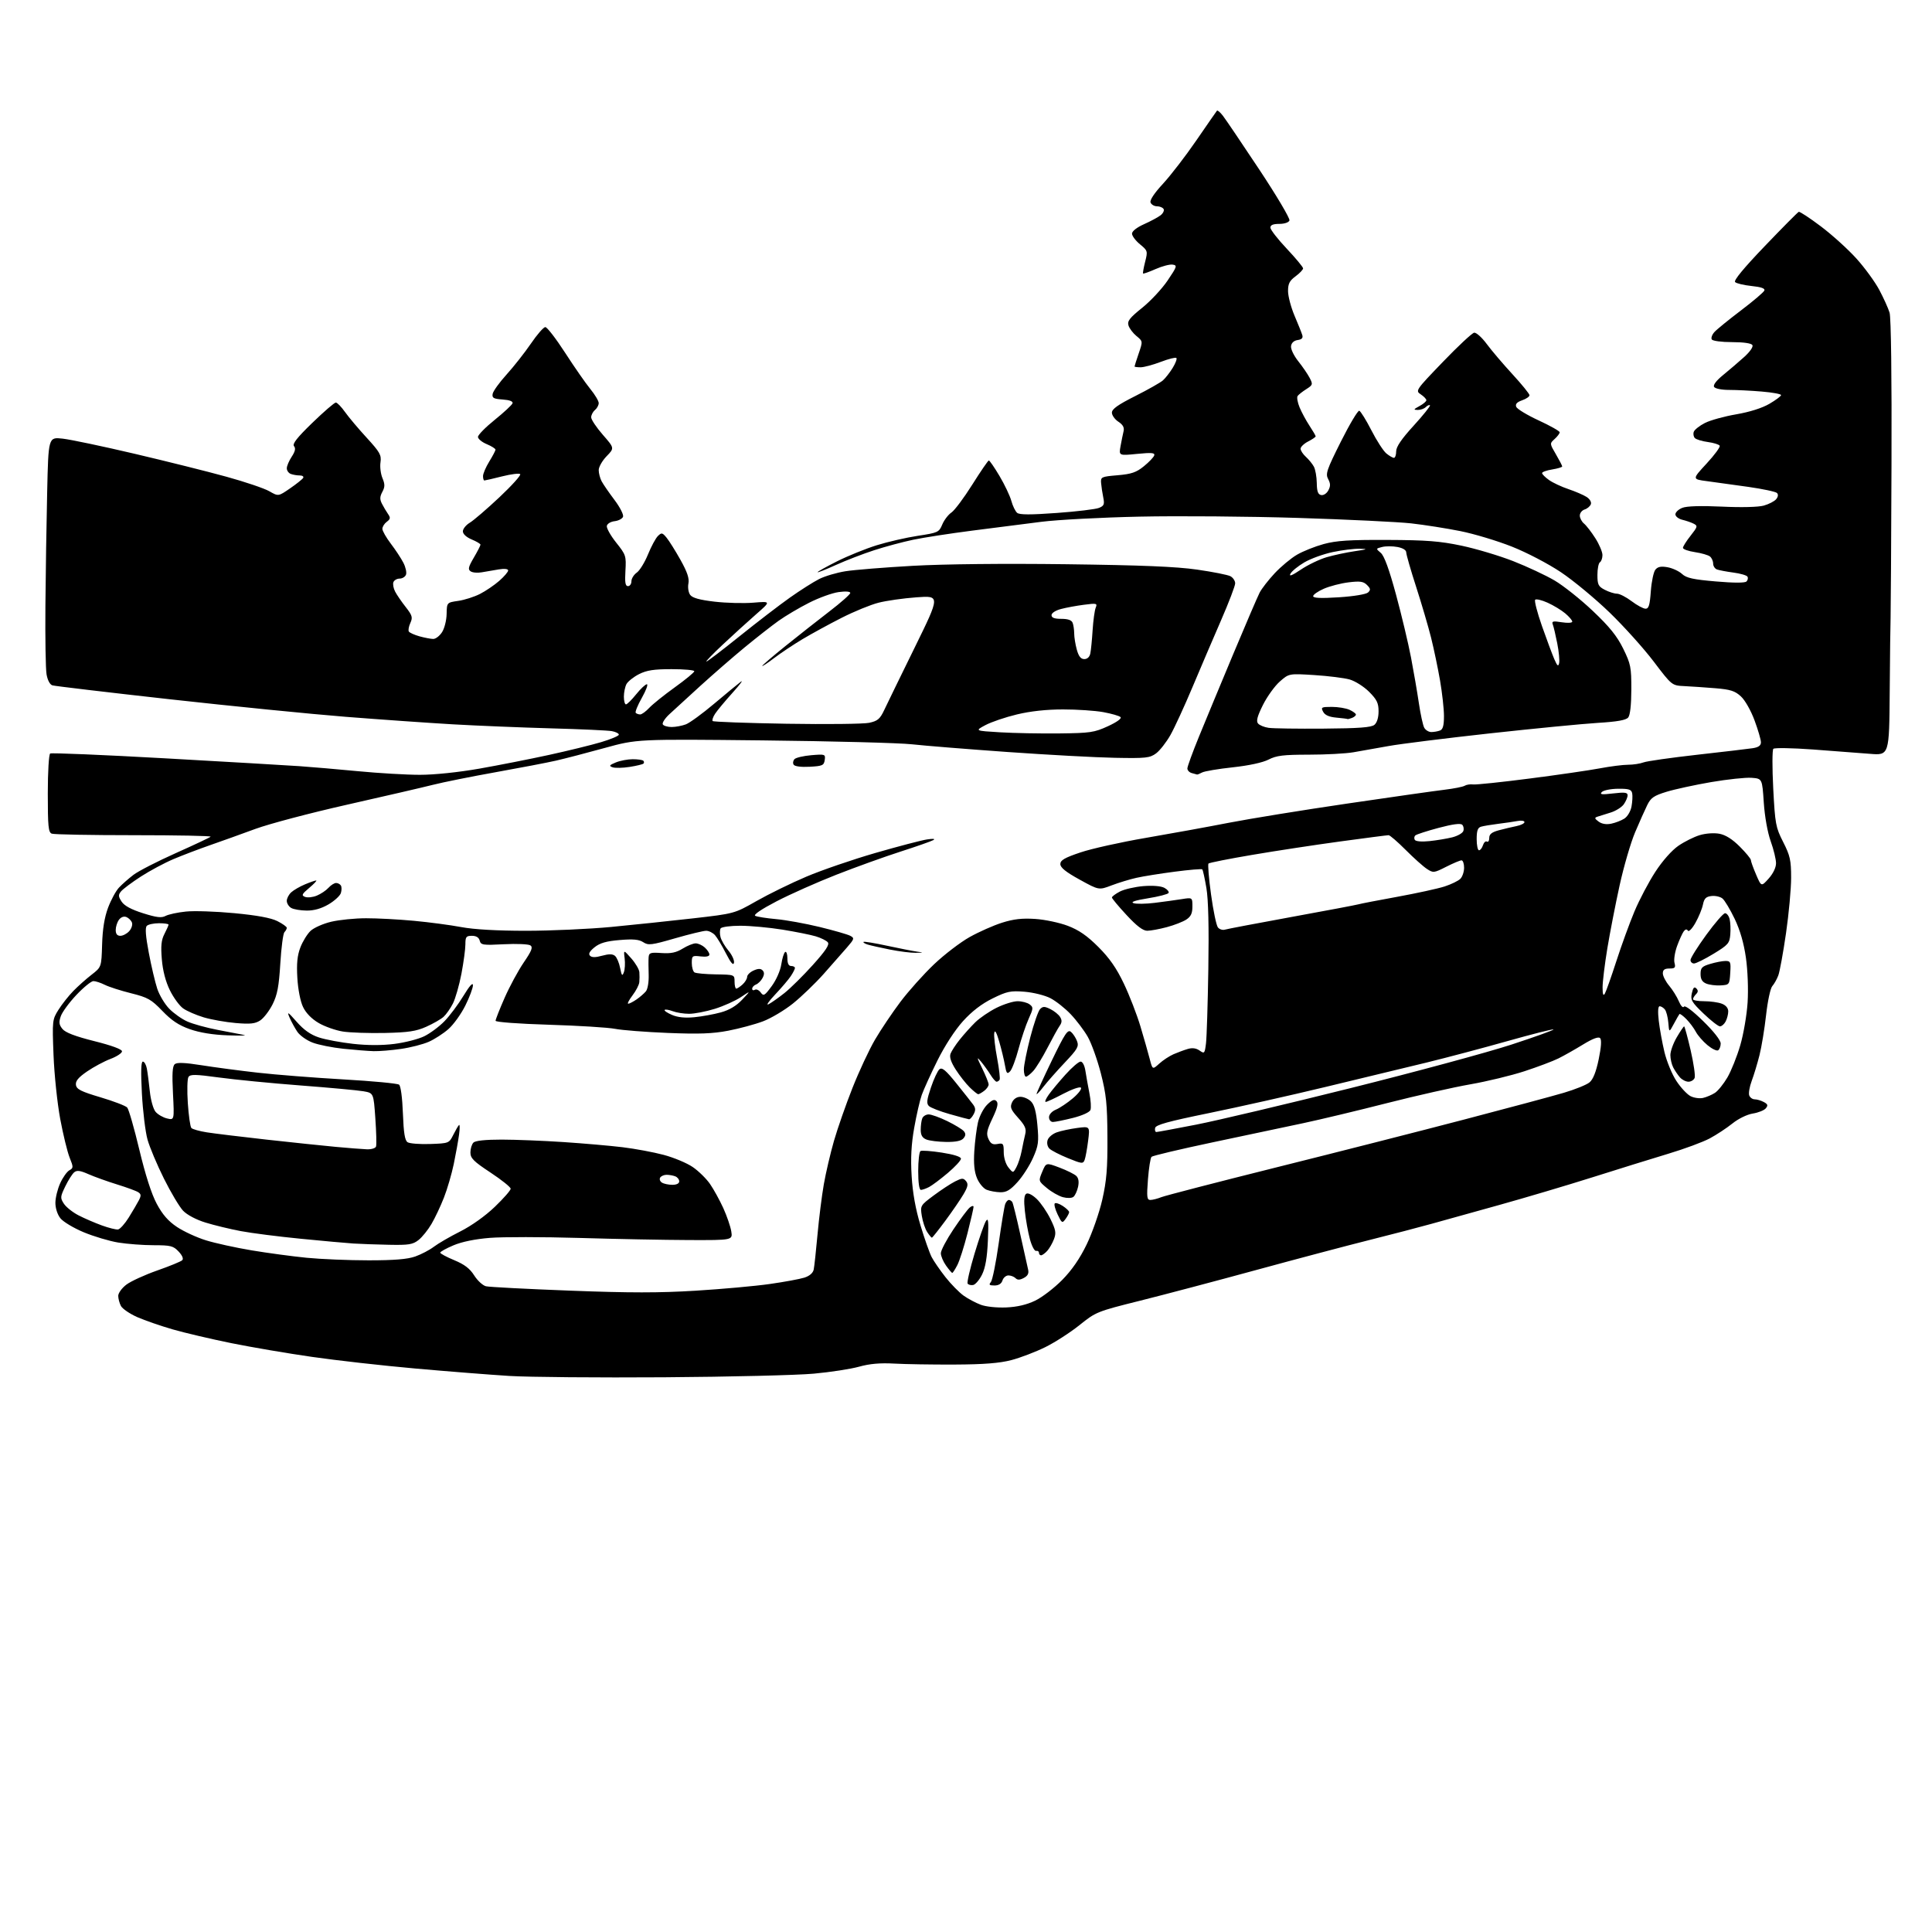 <?xml version="1.0" encoding="UTF-8" standalone="no"?>
<svg 
  version="1.1" 
  xmlns="http://www.w3.org/2000/svg" 
  xmlns:xlink="http://www.w3.org/1999/xlink" 
  xmlns:svg="http://www.w3.org/2000/svg"
  xmlns:rdf="http://www.w3.org/1999/02/22-rdf-syntax-ns#"
  xmlns:cc="http://creativecommons.org/ns#"
  xmlns:dc="http://purl.org/dc/elements/1.1/"
  viewBox="0 0 768 768"
  width="768"
  height="768"
>
<style>svg {background-color: white; }</style>"
<path stroke="none" fill="black" fill-rule="evenodd" d="M264.00,547.49C237.88,547.67 210.20,547.43 202.50,546.96C194.80,546.48 177.93,545.15 165.00,544.00C152.07,542.85 133.62,540.77 124.00,539.38C114.38,538.00 99.97,535.54 92.00,533.93C84.03,532.31 73.55,529.86 68.72,528.47C63.89,527.08 57.51,524.87 54.55,523.57C51.59,522.26 48.68,520.27 48.08,519.16C47.49,518.04 47.00,516.22 47.00,515.12C47.00,514.01 48.46,512.00 50.25,510.65C52.04,509.30 57.55,506.78 62.50,505.04C67.45,503.31 71.92,501.47 72.44,500.96C73.02,500.38 72.48,499.07 71.01,497.51C68.90,495.26 67.87,495.00 61.08,494.99C56.91,494.99 50.60,494.51 47.05,493.94C43.50,493.36 37.32,491.52 33.30,489.85C29.28,488.18 25.10,485.67 24.00,484.27C22.82,482.78 22.01,480.24 22.02,478.12C22.03,476.13 22.89,472.63 23.93,470.35C24.96,468.07 26.60,465.76 27.56,465.22C29.21,464.30 29.22,464.00 27.67,460.14C26.77,457.88 25.09,450.97 23.93,444.77C22.78,438.57 21.58,427.17 21.28,419.44C20.75,405.66 20.79,405.30 23.27,401.36C24.66,399.16 27.31,395.81 29.15,393.93C30.99,392.04 34.26,389.13 36.41,387.46C40.32,384.43 40.32,384.43 40.59,375.45C40.77,369.32 41.52,364.69 42.95,360.85C44.11,357.76 46.06,354.16 47.28,352.85C48.50,351.54 51.10,349.25 53.06,347.76C55.01,346.27 62.58,342.39 69.87,339.13C77.16,335.87 83.40,332.94 83.73,332.60C84.06,332.27 70.35,332.00 53.25,332.00C36.15,332.00 21.45,331.73 20.58,331.39C19.23,330.88 19.00,328.51 19.00,315.45C19.00,306.84 19.42,299.86 19.95,299.53C20.47,299.21 41.06,300.07 65.70,301.45C90.34,302.84 114.33,304.23 119.00,304.56C123.67,304.88 134.20,305.79 142.39,306.57C150.58,307.36 161.62,308.00 166.92,308.00C172.68,308.00 182.17,307.01 190.53,305.55C198.21,304.20 210.69,301.74 218.25,300.09C225.81,298.44 235.15,296.15 239.00,295.00C242.85,293.85 246.00,292.52 246.00,292.04C246.00,291.55 244.76,290.92 243.25,290.64C241.74,290.35 230.82,289.85 219.00,289.53C207.18,289.20 189.62,288.48 180.00,287.93C170.38,287.37 151.25,286.03 137.50,284.95C123.75,283.86 92.25,280.72 67.50,277.97C42.75,275.21 21.75,272.72 20.83,272.44C19.82,272.12 18.90,270.37 18.50,268.02C18.14,265.88 17.94,253.64 18.05,240.81C18.16,227.99 18.47,207.65 18.75,195.62C19.24,173.74 19.24,173.74 24.87,174.36C27.97,174.70 40.85,177.41 53.50,180.38C66.15,183.35 82.57,187.45 89.99,189.50C97.41,191.54 105.09,194.14 107.06,195.28C110.65,197.34 110.65,197.34 115.27,194.16C117.82,192.41 120.17,190.53 120.51,189.99C120.84,189.44 120.23,189.00 119.14,189.00C118.05,189.00 116.45,188.73 115.58,188.39C114.71,188.06 114.00,187.05 114.01,186.14C114.01,185.24 114.89,183.17 115.96,181.55C117.33,179.46 117.61,178.23 116.88,177.36C116.13,176.45 118.05,174.00 124.18,168.06C128.76,163.63 132.95,160.01 133.50,160.02C134.05,160.03 135.69,161.72 137.14,163.77C138.60,165.82 142.47,170.43 145.76,174.00C151.03,179.75 151.67,180.89 151.25,183.77C150.98,185.56 151.33,188.39 152.03,190.06C153.05,192.52 153.04,193.56 151.98,195.54C150.97,197.43 150.93,198.49 151.83,200.24C152.46,201.48 153.55,203.31 154.24,204.31C155.29,205.82 155.21,206.33 153.75,207.42C152.79,208.13 152.00,209.39 152.00,210.22C152.00,211.04 153.51,213.69 155.35,216.11C157.19,218.52 159.44,221.93 160.34,223.69C161.25,225.44 161.72,227.58 161.39,228.44C161.06,229.30 159.92,230.00 158.86,230.00C157.80,230.00 156.69,230.64 156.39,231.42C156.09,232.20 156.40,233.89 157.07,235.17C157.74,236.45 159.63,239.22 161.28,241.31C163.89,244.65 164.12,245.44 163.12,247.64C162.49,249.02 162.22,250.55 162.52,251.04C162.83,251.53 164.74,252.39 166.79,252.96C168.83,253.52 171.28,253.99 172.23,253.99C173.18,254.00 174.74,252.80 175.70,251.33C176.67,249.85 177.49,246.62 177.54,244.08C177.63,239.51 177.63,239.51 182.14,238.86C184.63,238.51 188.52,237.26 190.80,236.10C193.08,234.94 196.53,232.59 198.47,230.89C200.41,229.19 202.00,227.33 202.00,226.77C202.00,226.14 200.53,225.98 198.25,226.35C196.19,226.68 193.15,227.20 191.50,227.50C189.85,227.81 187.87,227.64 187.10,227.12C185.94,226.36 186.16,225.41 188.35,221.67C189.81,219.18 191.00,216.86 191.00,216.52C191.00,216.18 189.43,215.24 187.50,214.44C185.37,213.54 184.00,212.28 184.00,211.20C184.00,210.23 185.24,208.69 186.75,207.79C188.26,206.89 193.55,202.34 198.50,197.69C203.45,193.03 207.18,188.89 206.79,188.48C206.39,188.07 203.15,188.47 199.58,189.37C196.01,190.27 192.84,191.00 192.54,191.00C192.25,191.00 192.00,190.21 192.01,189.25C192.01,188.29 193.12,185.70 194.47,183.50C195.83,181.30 196.95,179.17 196.97,178.76C196.99,178.36 195.43,177.37 193.50,176.56C191.57,175.76 190.00,174.46 190.00,173.68C190.00,172.89 193.01,169.83 196.68,166.88C200.35,163.92 203.53,160.96 203.74,160.31C203.99,159.54 202.59,159.01 199.81,158.81C196.18,158.55 195.55,158.20 195.84,156.56C196.02,155.49 198.52,152.03 201.39,148.86C204.26,145.68 208.61,140.15 211.06,136.57C213.50,132.98 216.07,130.04 216.77,130.02C217.46,130.01 221.01,134.61 224.66,140.25C228.30,145.89 232.80,152.35 234.64,154.60C236.49,156.86 238.00,159.39 238.00,160.23C238.00,161.07 237.32,162.32 236.50,163.00C235.68,163.68 235.00,164.99 235.00,165.89C235.00,166.79 237.09,169.92 239.63,172.83C244.27,178.13 244.27,178.13 241.13,181.36C239.41,183.14 238.00,185.62 238.00,186.86C238.00,188.11 238.52,190.11 239.16,191.32C239.80,192.52 242.10,195.86 244.27,198.74C246.45,201.62 247.97,204.62 247.67,205.42C247.37,206.21 245.86,207.00 244.32,207.18C242.75,207.36 241.39,208.19 241.22,209.07C241.06,209.93 242.73,212.92 244.95,215.70C248.82,220.55 248.96,221.01 248.62,226.88C248.34,231.57 248.58,233.00 249.63,233.00C250.38,233.00 251.00,232.13 251.00,231.06C251.00,229.99 251.96,228.44 253.13,227.62C254.29,226.81 256.30,223.55 257.58,220.40C258.87,217.24 260.64,213.94 261.52,213.08C262.99,211.64 263.29,211.70 264.99,213.76C266.01,215.01 268.50,218.99 270.53,222.61C273.23,227.45 274.06,229.94 273.65,231.98C273.35,233.51 273.66,235.52 274.35,236.47C275.24,237.68 278.07,238.47 284.05,239.17C288.70,239.71 295.65,239.89 299.50,239.57C306.50,238.99 306.50,238.99 300.50,244.24C297.20,247.13 291.26,252.53 287.30,256.25C283.34,259.96 280.42,262.99 280.80,262.98C281.19,262.97 287.12,258.44 294.00,252.91C300.88,247.38 309.88,240.47 314.00,237.56C318.12,234.64 323.36,231.32 325.64,230.17C327.91,229.02 332.64,227.62 336.14,227.07C339.64,226.52 351.67,225.55 362.88,224.92C375.38,224.22 398.94,223.97 423.88,224.29C453.73,224.67 467.52,225.23 475.87,226.43C482.12,227.33 488.09,228.51 489.12,229.06C490.15,229.62 491.00,230.89 491.00,231.89C491.00,232.88 488.47,239.51 485.38,246.60C482.29,253.70 477.17,265.67 474.00,273.21C470.83,280.75 466.90,289.29 465.27,292.18C463.63,295.07 461.07,298.35 459.57,299.47C457.08,301.31 455.57,301.48 443.17,301.24C435.65,301.10 416.45,300.06 400.50,298.93C384.55,297.80 367.45,296.42 362.50,295.87C357.55,295.32 330.94,294.62 303.37,294.32C253.25,293.78 253.25,293.78 240.37,297.33C233.29,299.29 224.57,301.55 221.00,302.37C217.43,303.18 206.62,305.25 197.00,306.97C187.38,308.69 176.12,310.95 172.00,312.00C167.88,313.04 152.57,316.58 138.00,319.87C123.42,323.15 107.00,327.49 101.50,329.51C96.00,331.54 87.90,334.44 83.50,335.97C79.10,337.50 72.58,339.98 69.00,341.49C65.42,343.00 59.58,346.13 56.00,348.44C52.42,350.76 48.88,353.41 48.13,354.32C46.97,355.74 47.00,356.35 48.35,358.42C49.43,360.06 52.18,361.55 56.85,363.02C62.26,364.73 64.20,364.96 65.83,364.09C66.97,363.48 70.59,362.70 73.87,362.36C77.14,362.01 85.83,362.30 93.16,363.00C102.15,363.85 107.72,364.88 110.25,366.15C112.31,367.19 114.00,368.39 114.00,368.82C114.00,369.25 113.58,370.03 113.06,370.55C112.55,371.07 111.81,376.68 111.43,383.00C110.87,392.16 110.24,395.46 108.36,399.23C107.05,401.83 104.84,404.71 103.45,405.63C101.42,406.96 99.49,407.16 93.71,406.67C89.74,406.33 84.03,405.32 81.00,404.42C77.97,403.51 74.29,401.92 72.81,400.86C71.33,399.81 68.95,396.55 67.52,393.62C65.83,390.18 64.70,385.84 64.33,381.34C63.88,376.01 64.12,373.67 65.37,371.25C66.27,369.52 67.00,367.85 67.00,367.55C67.00,367.25 65.29,367.00 63.20,367.00C61.11,367.00 58.93,367.47 58.36,368.04C57.64,368.76 57.88,372.05 59.15,378.75C60.15,384.06 61.67,390.49 62.51,393.04C63.36,395.59 65.50,399.17 67.28,400.99C69.05,402.82 72.30,405.11 74.50,406.08C76.70,407.06 82.10,408.55 86.50,409.39C90.90,410.24 95.62,411.15 97.00,411.41C98.38,411.67 95.45,411.74 90.50,411.56C84.63,411.35 79.41,410.50 75.50,409.13C71.06,407.57 68.21,405.68 64.54,401.86C60.12,397.27 58.76,396.50 52.12,394.84C48.02,393.82 43.32,392.31 41.68,391.49C40.04,390.67 37.99,390.00 37.13,390.00C36.28,390.00 33.24,392.47 30.39,395.48C27.54,398.49 24.74,402.30 24.17,403.95C23.33,406.35 23.46,407.34 24.82,409.02C25.99,410.47 29.87,411.95 37.50,413.87C44.38,415.59 48.50,417.11 48.50,417.91C48.50,418.62 46.43,419.99 43.91,420.94C41.38,421.90 37.19,424.15 34.60,425.93C31.12,428.33 29.96,429.73 30.19,431.28C30.44,433.01 32.21,433.90 39.97,436.20C45.19,437.75 49.95,439.58 50.56,440.26C51.18,440.94 53.35,448.48 55.38,457.00C57.77,466.99 60.22,474.63 62.29,478.50C64.59,482.80 66.87,485.42 70.35,487.74C73.01,489.52 78.19,491.91 81.85,493.04C85.51,494.18 93.67,495.97 100.00,497.03C106.33,498.09 116.16,499.41 121.86,499.98C127.55,500.54 138.63,501.00 146.48,501.00C156.69,501.00 161.97,500.57 165.06,499.48C167.42,498.64 170.75,496.91 172.44,495.62C174.13,494.33 178.86,491.58 182.96,489.52C187.44,487.26 192.93,483.35 196.71,479.72C200.17,476.40 203.00,473.17 203.00,472.54C203.00,471.91 199.40,469.03 195.00,466.12C188.25,461.67 187.00,460.42 187.00,458.12C187.00,456.63 187.54,454.86 188.20,454.20C188.98,453.42 192.95,453.01 199.45,453.01C204.98,453.02 216.03,453.46 224.00,453.99C231.97,454.52 242.55,455.44 247.50,456.04C252.45,456.64 259.81,458.01 263.86,459.09C267.91,460.17 273.11,462.35 275.41,463.94C277.72,465.53 280.80,468.55 282.25,470.66C283.71,472.77 286.07,477.07 287.51,480.21C288.94,483.36 290.37,487.52 290.69,489.46C291.26,493.00 291.26,493.00 273.88,492.94C264.32,492.91 244.70,492.53 230.27,492.10C215.85,491.68 199.87,491.66 194.77,492.07C188.86,492.54 183.60,493.62 180.25,495.04C177.36,496.26 175.00,497.57 175.00,497.95C175.00,498.32 177.50,499.67 180.56,500.94C184.62,502.62 186.77,504.26 188.50,507.00C189.80,509.06 191.91,511.00 193.18,511.31C194.46,511.62 209.49,512.40 226.59,513.05C250.33,513.96 262.14,513.96 276.59,513.07C286.99,512.43 300.23,511.24 306.00,510.41C311.77,509.59 317.96,508.45 319.75,507.88C321.81,507.22 323.17,506.05 323.46,504.67C323.71,503.48 324.39,497.23 324.97,490.80C325.55,484.36 326.68,475.35 327.48,470.78C328.28,466.21 330.10,458.43 331.52,453.49C332.95,448.54 336.25,439.10 338.86,432.50C341.47,425.90 345.51,417.24 347.84,413.26C350.17,409.28 354.72,402.51 357.96,398.21C361.20,393.91 367.21,387.21 371.31,383.31C375.41,379.42 381.78,374.55 385.46,372.49C389.14,370.43 394.93,367.86 398.33,366.79C402.90,365.34 406.31,364.95 411.50,365.29C415.35,365.54 421.20,366.78 424.50,368.04C428.88,369.71 432.15,371.97 436.61,376.43C441.05,380.87 443.83,384.86 446.76,391.02C448.98,395.68 451.94,403.32 453.34,408.00C454.74,412.68 456.39,418.47 457.01,420.87C458.14,425.24 458.14,425.24 460.82,422.81C462.29,421.47 464.85,419.79 466.50,419.07C468.15,418.35 470.70,417.41 472.16,416.98C473.95,416.45 475.49,416.65 476.85,417.61C478.77,418.95 478.90,418.81 479.40,414.76C479.69,412.42 480.11,399.12 480.33,385.21C480.60,368.55 480.34,357.55 479.56,352.99C478.91,349.17 478.18,345.84 477.92,345.59C477.67,345.34 472.74,345.75 466.97,346.51C461.20,347.26 454.35,348.36 451.74,348.95C449.13,349.53 444.71,350.88 441.91,351.94C436.82,353.88 436.82,353.88 429.16,349.65C423.69,346.64 421.50,344.88 421.50,343.49C421.50,341.95 423.17,340.98 429.50,338.85C433.90,337.36 445.60,334.76 455.50,333.07C465.40,331.37 480.25,328.67 488.50,327.06C496.75,325.46 517.90,322.02 535.50,319.44C553.10,316.85 570.54,314.37 574.25,313.93C577.96,313.48 581.56,312.77 582.25,312.34C582.94,311.91 584.45,311.68 585.61,311.83C586.77,311.98 596.90,310.92 608.11,309.47C619.33,308.03 631.88,306.20 636.00,305.42C640.12,304.64 645.16,304.00 647.18,304.00C649.21,304.00 651.97,303.58 653.31,303.07C654.65,302.56 664.24,301.20 674.62,300.03C685.00,298.87 694.96,297.69 696.75,297.42C699.05,297.06 700.00,296.37 700.00,295.07C700.00,294.06 698.86,290.15 697.46,286.37C696.02,282.47 693.69,278.35 692.05,276.84C689.68,274.65 687.91,274.08 681.84,273.58C677.80,273.25 672.27,272.87 669.55,272.74C664.60,272.50 664.60,272.50 657.39,263.00C653.43,257.77 645.53,248.99 639.84,243.49C634.15,237.99 625.45,230.78 620.50,227.47C615.42,224.07 606.93,219.64 601.00,217.29C595.23,215.00 586.00,212.22 580.50,211.12C575.00,210.02 566.23,208.64 561.00,208.05C555.77,207.47 535.52,206.49 516.00,205.88C496.48,205.27 468.12,205.04 453.00,205.37C437.88,205.69 420.32,206.62 414.00,207.42C407.68,208.22 395.30,209.80 386.50,210.93C377.70,212.06 367.12,213.69 363.00,214.56C358.88,215.42 351.90,217.29 347.50,218.72C343.10,220.14 336.24,222.79 332.25,224.60C328.26,226.41 325.00,227.69 325.00,227.45C325.00,227.22 328.49,225.27 332.75,223.13C337.01,220.99 344.10,218.12 348.50,216.75C352.90,215.38 360.26,213.69 364.86,212.99C372.86,211.78 373.28,211.59 374.56,208.51C375.30,206.74 376.94,204.59 378.20,203.74C379.47,202.88 383.20,197.89 386.50,192.64C389.80,187.40 392.75,183.08 393.07,183.05C393.38,183.02 395.30,185.81 397.34,189.25C399.38,192.69 401.49,197.14 402.03,199.13C402.57,201.13 403.61,203.26 404.34,203.87C405.30,204.66 409.66,204.67 420.08,203.91C428.01,203.34 435.56,202.43 436.86,201.90C438.88,201.08 439.12,200.48 438.56,197.72C438.20,195.95 437.81,193.38 437.70,192.00C437.51,189.61 437.80,189.47 444.26,188.92C449.76,188.45 451.70,187.79 454.69,185.36C456.72,183.72 458.57,181.78 458.82,181.05C459.17,179.98 457.84,179.86 452.01,180.43C444.75,181.15 444.75,181.15 445.44,177.32C445.82,175.22 446.36,172.56 446.64,171.41C446.99,169.93 446.38,168.83 444.57,167.64C443.16,166.71 442.00,165.09 442.00,164.03C442.00,162.60 444.39,160.90 451.25,157.45C456.34,154.89 461.30,152.08 462.28,151.21C463.26,150.34 465.00,148.12 466.15,146.26C467.29,144.41 467.96,142.63 467.63,142.30C467.31,141.97 464.52,142.67 461.43,143.85C458.35,145.03 454.74,146.00 453.41,146.00C452.08,146.00 451.00,145.86 451.00,145.68C451.00,145.50 451.74,143.17 452.65,140.51C454.31,135.66 454.31,135.66 451.77,133.58C450.37,132.43 448.94,130.54 448.59,129.37C448.06,127.63 449.05,126.36 454.02,122.37C457.36,119.69 461.92,114.80 464.15,111.50C467.90,105.94 468.05,105.48 466.14,105.19C465.01,105.01 461.97,105.81 459.39,106.95C456.80,108.09 454.56,108.89 454.40,108.73C454.23,108.57 454.60,106.47 455.21,104.07C456.29,99.82 456.23,99.64 453.15,97.10C451.41,95.67 449.99,93.77 449.99,92.87C450.00,91.90 451.91,90.40 454.75,89.13C457.36,87.97 460.33,86.37 461.35,85.58C462.37,84.78 462.90,83.65 462.54,83.07C462.18,82.48 460.99,82.00 459.91,82.00C458.82,82.00 457.68,81.32 457.36,80.50C457.00,79.56 458.84,76.78 462.31,73.04C465.34,69.76 471.32,62.00 475.58,55.79C479.85,49.58 483.53,44.27 483.76,44.00C483.99,43.73 485.05,44.62 486.11,46.00C487.18,47.38 493.69,57.00 500.58,67.39C507.47,77.78 512.87,86.89 512.58,87.64C512.28,88.43 510.59,89.00 508.53,89.00C506.08,89.00 505.00,89.45 505.00,90.48C505.00,91.30 507.92,95.06 511.50,98.85C515.07,102.64 518.00,106.17 518.00,106.68C518.00,107.20 516.65,108.62 515.00,109.84C512.59,111.62 512.00,112.79 512.02,115.78C512.04,117.83 513.20,122.20 514.60,125.50C516.01,128.80 517.39,132.25 517.67,133.17C518.04,134.35 517.51,134.93 515.85,135.17C514.38,135.38 513.39,136.27 513.21,137.56C513.04,138.71 514.30,141.35 516.05,143.56C517.78,145.73 519.83,148.72 520.61,150.22C521.94,152.79 521.87,153.04 519.26,154.70C517.74,155.66 516.19,156.89 515.82,157.42C515.44,157.96 515.80,159.99 516.61,161.95C517.42,163.90 519.19,167.18 520.54,169.23C521.89,171.28 523.00,173.18 523.00,173.45C523.00,173.73 521.65,174.65 520.00,175.50C518.35,176.35 517.00,177.65 517.00,178.37C517.00,179.10 517.94,180.54 519.09,181.58C520.24,182.63 521.68,184.38 522.28,185.49C522.88,186.59 523.40,189.52 523.44,191.98C523.48,195.35 523.92,196.55 525.18,196.79C526.13,196.98 527.38,196.16 528.03,194.94C528.94,193.25 528.92,192.22 527.96,190.43C526.85,188.35 527.39,186.77 533.03,175.52C536.50,168.61 539.79,163.10 540.33,163.28C540.88,163.46 543.05,166.96 545.15,171.06C547.24,175.15 549.92,179.29 551.09,180.25C552.26,181.21 553.62,182.00 554.11,182.00C554.60,182.00 555.00,180.84 555.00,179.41C555.00,177.61 557.10,174.52 561.96,169.20C565.78,165.01 568.70,161.36 568.44,161.11C568.18,160.85 567.43,161.17 566.78,161.82C566.13,162.47 564.68,162.98 563.55,162.96C561.78,162.93 561.87,162.72 564.25,161.43C565.76,160.61 567.00,159.56 567.00,159.09C567.00,158.62 566.00,157.58 564.78,156.77C562.60,155.32 562.72,155.13 573.53,143.90C579.56,137.63 585.17,132.39 586.00,132.25C586.82,132.12 589.08,134.14 591.00,136.74C592.92,139.34 597.54,144.76 601.25,148.79C604.96,152.82 608.00,156.57 608.00,157.11C608.00,157.66 606.68,158.57 605.06,159.13C603.00,159.85 602.30,160.62 602.72,161.72C603.05,162.57 607.07,165.01 611.66,167.13C616.25,169.25 620.00,171.37 620.00,171.84C620.00,172.31 619.10,173.51 618.00,174.50C616.00,176.31 616.00,176.32 618.50,180.59C619.87,182.93 621.00,185.11 621.00,185.42C621.00,185.72 619.20,186.26 617.00,186.62C614.80,186.97 613.00,187.62 613.00,188.06C613.00,188.50 614.24,189.74 615.75,190.81C617.26,191.89 620.75,193.52 623.50,194.44C626.25,195.37 629.50,196.77 630.72,197.56C632.01,198.40 632.70,199.61 632.38,200.46C632.07,201.27 630.96,202.20 629.91,202.53C628.86,202.86 628.00,203.95 628.00,204.94C628.00,205.94 628.75,207.37 629.67,208.13C630.59,208.88 632.61,211.50 634.17,213.95C635.73,216.39 637.00,219.40 637.00,220.64C637.00,221.87 636.55,223.16 636.00,223.50C635.45,223.84 635.00,226.10 635.00,228.53C635.00,232.41 635.36,233.13 637.95,234.47C639.57,235.31 641.74,236.00 642.77,236.00C643.80,236.00 646.41,237.34 648.57,238.97C650.73,240.61 653.23,241.96 654.12,241.97C655.40,241.99 655.83,240.59 656.23,235.01C656.51,231.17 657.33,227.31 658.05,226.44C659.03,225.26 660.30,225.02 662.94,225.50C664.90,225.87 667.47,227.06 668.65,228.17C670.38,229.77 673.06,230.36 682.05,231.13C689.27,231.75 693.64,231.76 694.26,231.14C694.79,230.61 694.96,229.74 694.64,229.22C694.31,228.69 691.78,227.96 689.01,227.60C686.24,227.23 683.31,226.67 682.49,226.36C681.67,226.04 681.00,224.99 681.00,224.02C681.00,223.04 680.44,221.78 679.75,221.22C679.06,220.65 676.36,219.87 673.75,219.48C671.14,219.09 669.00,218.33 669.00,217.78C669.00,217.23 670.37,215.06 672.04,212.95C674.83,209.42 674.93,209.04 673.29,208.19C672.31,207.69 670.26,206.98 668.75,206.62C667.24,206.26 666.00,205.28 666.00,204.46C666.00,203.63 667.24,202.46 668.75,201.87C670.53,201.17 676.10,201.00 684.50,201.39C692.27,201.76 698.97,201.59 701.14,200.98C703.14,200.42 705.35,199.28 706.05,198.44C706.84,197.48 706.96,196.56 706.37,195.97C705.85,195.45 700.72,194.36 694.96,193.54C689.21,192.72 681.83,191.70 678.57,191.27C672.63,190.50 672.63,190.50 678.39,184.28C681.56,180.86 683.91,177.66 683.60,177.17C683.30,176.67 681.18,176.02 678.90,175.71C676.62,175.41 674.30,174.70 673.75,174.15C673.19,173.59 673.00,172.45 673.32,171.61C673.64,170.78 675.63,169.21 677.73,168.14C679.84,167.06 685.44,165.51 690.18,164.70C695.57,163.77 700.51,162.20 703.39,160.51C705.93,159.02 708.00,157.47 708.00,157.05C708.00,156.63 704.56,156.00 700.35,155.65C696.14,155.29 690.32,155.00 687.41,155.00C684.37,155.00 681.80,154.49 681.38,153.80C680.91,153.05 682.27,151.27 685.00,149.05C687.40,147.10 691.15,143.88 693.34,141.91C695.68,139.79 697.02,137.84 696.60,137.16C696.16,136.45 693.02,136.00 688.50,136.00C684.37,136.00 680.83,135.53 680.46,134.94C680.10,134.35 680.57,133.02 681.52,131.98C682.46,130.94 687.21,127.08 692.06,123.40C696.92,119.72 701.11,116.15 701.37,115.48C701.69,114.65 700.07,114.08 696.28,113.69C693.22,113.37 690.27,112.67 689.73,112.13C689.09,111.49 693.17,106.55 701.53,97.83C708.55,90.50 714.63,84.37 715.03,84.21C715.43,84.04 719.40,86.65 723.84,90.00C728.29,93.35 734.63,99.09 737.93,102.75C741.23,106.40 745.34,112.03 747.05,115.24C748.76,118.46 750.60,122.53 751.14,124.30C751.72,126.24 752.03,149.91 751.90,184.50C751.79,215.85 751.62,243.30 751.54,245.50C751.45,247.70 751.29,260.93 751.19,274.89C751.00,300.29 751.00,300.29 743.25,299.65C738.99,299.31 728.81,298.53 720.63,297.93C712.45,297.33 705.39,297.21 704.93,297.67C704.48,298.13 704.46,305.25 704.89,313.50C705.63,327.58 705.87,328.88 708.84,334.72C711.60,340.16 712.00,341.95 712.00,348.92C712.00,353.31 711.09,363.23 709.97,370.96C708.85,378.70 707.47,386.26 706.90,387.76C706.33,389.27 705.25,391.17 704.51,392.00C703.77,392.82 702.66,397.98 702.05,403.47C701.44,408.95 700.26,416.15 699.42,419.47C698.58,422.78 697.19,427.40 696.32,429.71C695.46,432.03 695.02,434.62 695.35,435.46C695.67,436.31 696.66,437.00 697.53,437.00C698.41,437.00 700.03,437.48 701.13,438.07C702.73,438.93 702.89,439.42 701.93,440.58C701.28,441.37 698.95,442.30 696.76,442.65C694.47,443.02 691.01,444.71 688.64,446.62C686.36,448.45 682.31,451.11 679.64,452.54C676.97,453.97 669.55,456.72 663.14,458.64C656.74,460.57 643.17,464.78 633.00,468.00C622.83,471.21 606.17,476.16 596.00,478.99C585.83,481.82 573.67,485.20 569.00,486.50C564.33,487.81 553.30,490.68 544.50,492.89C535.70,495.09 515.45,500.46 499.50,504.81C483.55,509.17 462.68,514.68 453.13,517.07C436.07,521.33 435.63,521.51 429.13,526.74C425.48,529.67 419.35,533.62 415.50,535.52C411.65,537.42 405.57,539.74 402.00,540.67C397.29,541.89 391.09,542.38 379.50,542.43C370.70,542.47 359.90,542.30 355.50,542.05C349.88,541.74 345.71,542.10 341.50,543.28C338.20,544.20 330.10,545.45 323.50,546.05C316.90,546.66 290.12,547.31 264.00,547.49zM400.00,519.73C404.34,519.54 408.16,518.64 411.50,517.03C414.25,515.71 419.07,512.01 422.22,508.82C426.09,504.89 429.24,500.32 431.98,494.66C434.20,490.07 436.99,482.08 438.17,476.91C439.89,469.33 440.29,464.49 440.22,452.00C440.15,438.86 439.75,435.00 437.60,426.64C436.20,421.21 433.86,414.69 432.40,412.14C430.94,409.59 427.89,405.55 425.62,403.17C423.36,400.78 419.71,397.91 417.53,396.78C415.35,395.66 410.73,394.51 407.28,394.23C401.69,393.78 400.29,394.07 394.55,396.90C390.21,399.04 386.36,402.00 382.80,405.93C379.63,409.44 375.55,415.72 372.64,421.58C369.97,426.96 367.17,433.11 366.41,435.26C365.65,437.40 364.30,443.28 363.41,448.33C362.25,454.89 361.96,460.35 362.39,467.50C362.80,474.23 363.95,480.66 365.92,487.14C367.52,492.45 369.52,498.11 370.36,499.73C371.20,501.34 373.68,504.94 375.87,507.72C378.06,510.49 381.30,513.79 383.07,515.05C384.83,516.30 387.90,517.93 389.89,518.67C391.95,519.44 396.29,519.89 400.00,519.73zM386.84,510.81C385.93,510.97 384.94,510.71 384.64,510.23C384.34,509.74 385.58,504.39 387.39,498.35C389.21,492.31 391.24,486.49 391.90,485.43C392.88,483.87 393.03,485.33 392.70,493.12C392.41,499.85 391.72,503.90 390.40,506.62C389.35,508.75 387.75,510.64 386.84,510.81zM395.31,511.00C393.26,511.00 392.98,510.73 393.89,509.63C394.51,508.88 395.91,501.96 397.00,494.25C398.09,486.54 399.25,479.50 399.59,478.62C399.93,477.73 400.59,477.00 401.05,477.00C401.51,477.00 402.12,477.39 402.41,477.86C402.70,478.33 404.12,484.07 405.56,490.61C407.00,497.15 408.41,503.47 408.69,504.66C409.05,506.19 408.56,507.17 406.99,508.00C405.40,508.86 404.48,508.88 403.69,508.09C403.09,507.49 401.82,507.00 400.87,507.00C399.91,507.00 398.85,507.90 398.50,509.00C398.08,510.31 396.99,511.00 395.31,511.00zM378.54,506.00C378.32,506.00 377.21,504.69 376.07,503.10C374.93,501.50 374.00,499.29 374.00,498.18C374.00,497.07 376.24,492.82 378.98,488.72C381.72,484.63 384.64,480.71 385.48,480.02C386.32,479.32 387.00,479.20 387.00,479.75C387.00,480.30 385.91,485.02 384.59,490.25C383.26,495.48 381.45,501.16 380.56,502.88C379.67,504.60 378.77,506.00 378.54,506.00zM413.85,499.00C413.38,499.00 413.00,498.55 413.00,498.00C413.00,497.45 412.49,497.11 411.86,497.25C411.23,497.39 410.11,495.25 409.38,492.50C408.64,489.75 407.75,484.75 407.40,481.39C406.94,477.09 407.11,475.05 407.96,474.53C408.67,474.09 410.37,474.94 412.12,476.61C413.74,478.17 416.19,481.74 417.57,484.56C419.69,488.90 419.91,490.11 418.97,492.58C418.36,494.19 417.15,496.28 416.28,497.25C415.40,498.21 414.31,499.00 413.85,499.00zM154.62,494.82C149.60,494.72 143.25,494.49 140.50,494.32C137.75,494.14 128.30,493.29 119.50,492.42C110.70,491.56 99.99,490.19 95.70,489.38C91.41,488.57 85.09,487.04 81.66,485.98C77.96,484.84 74.35,482.92 72.78,481.28C71.33,479.75 67.90,474.00 65.16,468.50C62.42,463.00 59.48,456.02 58.64,453.00C57.79,449.98 56.79,441.76 56.41,434.75C55.95,426.03 56.06,422.00 56.79,422.00C57.37,422.00 58.08,423.24 58.37,424.75C58.66,426.26 59.19,430.32 59.55,433.76C59.91,437.27 60.92,440.88 61.85,441.97C62.76,443.04 64.81,444.22 66.40,444.60C69.30,445.29 69.30,445.29 68.76,434.68C68.36,426.77 68.54,423.79 69.49,423.01C70.38,422.27 73.52,422.40 80.13,423.45C85.28,424.27 95.35,425.61 102.50,426.41C109.65,427.22 124.95,428.42 136.50,429.08C148.05,429.74 158.01,430.68 158.64,431.17C159.31,431.70 159.93,436.36 160.16,442.58C160.46,450.43 160.93,453.35 162.03,454.06C162.84,454.58 166.88,454.90 171.00,454.76C178.40,454.50 178.52,454.46 180.16,451.17C181.08,449.34 182.11,447.56 182.46,447.21C182.81,446.86 182.82,448.58 182.48,451.04C182.15,453.49 181.20,458.75 180.38,462.71C179.55,466.68 177.80,472.69 176.47,476.07C175.15,479.45 172.93,484.16 171.53,486.53C170.14,488.91 167.82,491.79 166.37,492.93C164.09,494.72 162.49,494.98 154.62,494.82zM370.43,492.00C370.22,492.00 369.38,490.99 368.57,489.75C367.76,488.51 366.80,485.64 366.44,483.37C365.79,479.28 365.84,479.18 371.14,475.23C374.09,473.03 377.92,470.52 379.65,469.64C382.40,468.25 382.95,468.24 384.01,469.51C384.97,470.67 384.77,471.72 383.01,474.73C381.79,476.80 378.55,481.54 375.80,485.25C373.06,488.96 370.64,492.00 370.43,492.00zM46.93,488.73C47.72,488.60 49.63,486.47 51.17,484.00C52.71,481.52 54.51,478.46 55.18,477.18C56.16,475.29 56.12,474.68 54.94,473.92C54.15,473.40 50.35,472.01 46.50,470.82C42.65,469.63 37.56,467.80 35.19,466.76C31.88,465.29 30.56,465.12 29.49,466.01C28.73,466.64 27.13,469.16 25.95,471.60C23.94,475.76 23.90,476.20 25.41,478.51C26.30,479.87 28.94,481.95 31.26,483.14C33.59,484.34 37.75,486.13 40.50,487.13C43.25,488.13 46.15,488.85 46.93,488.73zM423.59,484.54C422.26,486.37 422.10,486.27 420.41,482.74C419.44,480.70 418.93,478.73 419.29,478.38C419.65,478.02 421.08,478.48 422.47,479.39C423.86,480.30 425.00,481.40 425.00,481.83C425.00,482.26 424.37,483.48 423.59,484.54zM426.69,475.78C426.01,476.31 424.20,476.35 422.50,475.89C420.85,475.44 417.99,473.81 416.14,472.26C412.78,469.46 412.78,469.46 414.31,465.79C415.84,462.13 415.84,462.13 421.17,464.14C424.10,465.24 427.11,466.74 427.85,467.46C428.75,468.33 428.98,469.81 428.54,471.82C428.17,473.49 427.34,475.28 426.69,475.78zM457.29,477.00C458.16,477.00 460.14,476.50 461.68,475.88C463.23,475.27 483.85,469.93 507.50,464.02C531.15,458.12 564.67,449.58 582.00,445.04C599.33,440.51 617.16,435.72 621.64,434.40C626.11,433.08 630.72,431.22 631.87,430.25C633.28,429.08 634.48,426.06 635.51,421.07C636.52,416.18 636.71,413.31 636.06,412.66C635.41,412.01 633.09,412.88 629.29,415.21C626.10,417.16 621.70,419.65 619.50,420.74C617.30,421.83 611.23,424.12 606.00,425.83C600.77,427.54 591.10,429.88 584.50,431.03C577.90,432.18 563.05,435.53 551.50,438.47C539.95,441.42 524.88,445.03 518.00,446.49C511.12,447.95 494.93,451.37 482.02,454.10C469.11,456.83 458.19,459.41 457.75,459.85C457.32,460.28 456.68,464.32 456.33,468.82C455.79,475.88 455.92,477.00 457.29,477.00zM397.63,473.94C395.91,473.90 393.47,473.46 392.21,472.95C390.94,472.45 389.22,470.38 388.38,468.37C387.31,465.80 386.99,462.60 387.30,457.61C387.55,453.70 388.21,448.54 388.76,446.14C389.32,443.74 390.94,440.60 392.37,439.17C394.30,437.24 395.26,436.86 396.10,437.70C396.94,438.54 396.53,440.31 394.52,444.55C392.25,449.35 391.99,450.69 392.93,452.75C393.80,454.66 394.62,455.11 396.53,454.75C398.80,454.32 399.00,454.58 399.00,458.03C399.00,460.20 399.79,462.75 400.86,464.08C402.73,466.38 402.73,466.38 404.05,463.94C404.77,462.60 405.71,459.70 406.13,457.50C406.55,455.30 407.18,452.31 407.54,450.86C408.06,448.74 407.50,447.45 404.73,444.36C401.80,441.09 401.42,440.16 402.29,438.25C402.92,436.85 404.19,436.00 405.65,436.00C406.94,436.00 408.83,436.83 409.85,437.85C411.15,439.15 411.90,441.91 412.38,447.25C412.99,453.94 412.79,455.42 410.64,460.27C409.31,463.29 406.54,467.61 404.49,469.88C401.59,473.09 400.08,473.99 397.63,473.94zM366.07,473.00C365.41,473.00 365.00,470.16 365.00,465.56C365.00,461.47 365.41,457.87 365.91,457.56C366.41,457.25 370.23,457.53 374.41,458.18C379.16,458.92 382.00,459.82 382.00,460.60C382.00,461.29 379.64,463.84 376.75,466.29C373.86,468.73 370.52,471.24 369.32,471.86C368.11,472.49 366.65,473.00 366.07,473.00zM267.25,470.98C268.94,470.99 270.00,470.46 270.00,469.61C270.00,468.84 269.29,467.94 268.42,467.61C267.55,467.27 266.00,467.00 264.98,467.00C263.95,467.00 262.81,467.50 262.43,468.11C262.05,468.72 262.36,469.62 263.12,470.10C263.88,470.58 265.74,470.98 267.25,470.98zM431.16,461.07C430.55,462.70 430.07,462.65 424.51,460.38C421.21,459.04 417.90,457.33 417.15,456.58C416.36,455.79 416.06,454.37 416.44,453.20C416.79,452.08 418.45,450.69 420.12,450.11C421.79,449.52 425.44,448.75 428.21,448.38C433.27,447.71 433.27,447.71 432.54,453.52C432.14,456.71 431.52,460.11 431.16,461.07zM145.78,456.86C147.62,456.94 149.25,456.45 149.48,455.75C149.72,455.06 149.59,450.00 149.20,444.50C148.50,434.50 148.50,434.50 144.50,433.80C142.30,433.41 131.05,432.37 119.50,431.49C107.95,430.61 93.38,429.18 87.13,428.33C77.57,427.03 75.62,427.00 74.91,428.14C74.44,428.89 74.33,433.55 74.66,438.50C74.99,443.45 75.62,447.90 76.07,448.39C76.51,448.88 79.27,449.66 82.19,450.12C85.11,450.58 95.83,451.89 106.00,453.02C116.17,454.15 128.55,455.44 133.50,455.90C138.45,456.36 143.98,456.79 145.78,456.86zM376.13,453.94C373.03,453.90 369.49,453.47 368.25,452.97C366.63,452.32 366.00,451.24 366.00,449.11C366.00,447.49 366.27,445.45 366.61,444.58C366.94,443.71 368.09,443.00 369.17,443.00C370.25,443.00 373.58,444.20 376.58,445.67C379.59,447.14 382.54,448.94 383.14,449.67C383.95,450.65 383.91,451.40 383.00,452.50C382.15,453.52 379.97,453.98 376.13,453.94zM459.68,449.99C460.13,449.99 467.25,448.67 475.50,447.06C483.75,445.45 511.43,438.90 537.00,432.51C562.58,426.12 591.26,418.36 600.74,415.27C610.22,412.17 617.78,409.45 617.55,409.22C617.32,408.99 609.12,411.07 599.32,413.83C589.52,416.60 574.98,420.45 567.00,422.40C559.02,424.34 541.02,428.69 527.00,432.06C512.98,435.44 492.05,440.13 480.50,442.49C464.27,445.81 459.43,447.15 459.18,448.39C459.00,449.28 459.22,450.00 459.68,449.99zM418.54,446.00C417.70,446.00 417.00,445.15 417.00,444.12C417.00,443.02 418.13,441.77 419.75,441.09C421.26,440.46 424.30,438.43 426.50,436.57C428.70,434.71 430.13,432.81 429.68,432.36C429.23,431.90 426.08,433.00 422.68,434.79C419.28,436.59 416.13,438.04 415.68,438.03C415.23,438.01 415.78,436.72 416.89,435.16C418.00,433.59 421.00,429.99 423.55,427.16C426.10,424.32 428.80,422.00 429.55,422.00C430.35,422.00 431.14,423.53 431.48,425.75C431.80,427.81 432.51,431.79 433.06,434.58C433.62,437.37 433.80,440.36 433.47,441.23C433.12,442.14 430.21,443.46 426.48,444.40C422.96,445.28 419.39,446.00 418.54,446.00zM385.21,444.93C384.82,444.89 381.35,443.97 377.50,442.87C373.65,441.78 369.94,440.33 369.24,439.65C368.24,438.66 368.40,437.20 370.07,432.27C371.21,428.89 372.73,425.64 373.46,425.04C374.48,424.19 375.98,425.44 380.14,430.61C383.09,434.27 386.10,438.08 386.82,439.06C387.83,440.42 387.88,441.36 387.04,442.93C386.43,444.07 385.61,444.97 385.21,444.93zM677.00,436.44C678.38,436.12 680.49,435.22 681.70,434.44C682.92,433.66 685.14,430.90 686.66,428.32C688.17,425.74 690.47,420.00 691.77,415.56C693.07,411.13 694.39,403.43 694.70,398.47C695.03,393.31 694.74,385.69 694.03,380.73C693.21,374.94 691.71,369.75 689.56,365.26C687.77,361.54 685.60,357.90 684.72,357.18C683.84,356.45 681.87,356.00 680.35,356.18C678.15,356.43 677.44,357.15 676.95,359.58C676.60,361.27 675.27,364.53 673.97,366.83C672.68,369.13 671.33,370.54 670.97,369.96C670.54,369.26 669.99,369.34 669.33,370.20C668.79,370.92 667.60,373.52 666.69,376.00C665.78,378.48 665.31,381.51 665.64,382.75C666.14,384.66 665.84,385.00 663.62,385.00C661.70,385.00 661.00,385.52 661.00,386.92C661.00,387.98 662.13,390.19 663.51,391.83C664.89,393.47 666.63,396.26 667.37,398.03C668.14,399.87 669.01,400.79 669.40,400.17C669.80,399.52 672.86,401.81 677.03,405.90C681.25,410.02 684.00,413.54 684.00,414.80C684.00,415.94 683.54,417.17 682.98,417.51C682.42,417.86 680.51,416.93 678.73,415.45C676.95,413.97 674.87,411.58 674.11,410.13C673.34,408.68 671.65,406.42 670.34,405.10C669.04,403.78 667.81,402.88 667.61,403.10C667.42,403.32 666.41,405.07 665.38,407.00C663.50,410.50 663.50,410.50 663.18,406.51C663.00,404.32 662.38,401.96 661.80,401.26C661.23,400.57 660.30,400.00 659.74,400.00C659.09,400.00 658.96,402.10 659.38,405.75C659.74,408.91 660.76,414.51 661.64,418.20C662.52,421.88 664.65,427.05 666.37,429.67C668.09,432.30 670.62,435.02 672.00,435.73C673.38,436.44 675.62,436.76 677.00,436.44zM388.89,434.97C388.55,434.99 387.02,433.76 385.48,432.25C383.95,430.74 381.44,427.55 379.91,425.16C378.02,422.20 377.36,420.20 377.85,418.87C378.25,417.80 379.90,415.26 381.54,413.22C383.17,411.18 385.94,408.09 387.70,406.37C389.46,404.64 393.26,402.05 396.15,400.61C399.03,399.18 402.79,398.00 404.51,398.00C406.22,398.00 408.37,398.56 409.28,399.25C410.82,400.41 410.79,400.83 408.91,404.99C407.79,407.47 405.98,412.87 404.88,416.99C403.78,421.12 402.27,425.13 401.51,425.89C400.35,427.08 400.04,426.70 399.47,423.39C399.10,421.25 398.07,417.02 397.19,414.00C396.11,410.31 395.46,409.20 395.23,410.65C395.04,411.83 395.55,416.31 396.37,420.62C397.18,424.92 397.63,428.79 397.36,429.22C397.10,429.65 396.56,430.00 396.16,430.00C395.76,430.00 394.67,428.76 393.74,427.25C392.81,425.74 391.11,423.38 389.97,422.00C388.19,419.86 388.26,420.26 390.45,424.72C391.85,427.59 393.00,430.46 393.00,431.11C393.00,431.75 392.21,432.88 391.25,433.61C390.29,434.34 389.22,434.95 388.89,434.97zM414.79,432.00C413.31,433.93 412.07,435.22 412.05,434.87C412.02,434.52 414.75,428.54 418.11,421.59C423.33,410.79 424.44,409.12 425.72,410.18C426.54,410.86 427.62,412.51 428.13,413.85C428.94,415.98 428.36,417.01 423.27,422.39C420.09,425.75 416.28,430.07 414.79,432.00zM671.19,430.00C670.15,430.00 668.62,429.21 667.78,428.25C666.94,427.29 665.75,425.52 665.13,424.32C664.51,423.11 664.00,420.90 664.00,419.40C664.00,417.90 665.14,414.72 666.54,412.34C667.94,409.95 669.26,408.00 669.47,408.00C669.68,408.00 670.84,412.26 672.05,417.47C673.25,422.68 673.97,427.63 673.65,428.47C673.33,429.31 672.22,430.00 671.19,430.00zM407.83,428.00C407.37,428.00 407.00,426.70 407.00,425.11C407.00,423.52 408.15,417.78 409.55,412.36C410.96,406.94 412.71,401.89 413.44,401.14C414.57,400.00 415.22,400.00 417.55,401.14C419.07,401.89 420.80,403.29 421.40,404.25C422.20,405.54 422.16,406.46 421.25,407.75C420.57,408.71 418.39,412.65 416.40,416.50C414.41,420.35 411.86,424.51 410.72,425.75C409.58,426.99 408.28,428.00 407.83,428.00zM148.50,417.85C146.30,417.78 140.90,417.36 136.50,416.90C132.10,416.44 126.59,415.34 124.26,414.45C121.93,413.57 119.21,411.64 118.21,410.17C117.22,408.70 115.82,406.15 115.11,404.51C114.01,401.95 114.42,402.19 117.93,406.18C120.78,409.42 123.49,411.33 126.77,412.40C129.37,413.26 135.48,414.40 140.33,414.94C146.06,415.58 151.84,415.59 156.77,414.97C160.94,414.44 166.27,413.08 168.60,411.95C170.93,410.82 174.56,408.13 176.67,405.96C178.78,403.79 182.19,399.23 184.25,395.83C186.64,391.88 188.00,390.37 188.00,391.66C188.00,392.77 186.63,396.42 184.95,399.78C183.28,403.13 180.26,407.32 178.25,409.08C176.25,410.85 172.73,413.12 170.44,414.13C168.16,415.14 163.18,416.42 159.39,416.96C155.60,417.51 150.70,417.91 148.50,417.85zM153.00,410.62C146.68,410.75 139.15,410.50 136.28,410.05C133.41,409.59 129.08,408.07 126.66,406.65C123.87,405.01 121.60,402.69 120.46,400.28C119.40,398.08 118.46,393.27 118.20,388.73C117.86,383.02 118.18,379.82 119.40,376.63C120.31,374.25 122.14,371.28 123.46,370.03C124.79,368.79 128.49,367.15 131.69,366.40C134.89,365.65 141.10,365.02 145.50,365.02C149.90,365.01 158.45,365.46 164.50,366.03C170.55,366.59 179.04,367.72 183.36,368.53C188.43,369.48 197.57,370.00 209.10,370.00C218.93,370.00 234.16,369.31 242.94,368.48C251.72,367.64 266.34,366.10 275.42,365.07C291.94,363.18 291.94,363.18 300.72,358.18C305.55,355.43 314.45,351.07 320.50,348.50C326.55,345.93 338.93,341.68 348.00,339.06C357.07,336.44 366.30,334.02 368.50,333.69C370.99,333.31 371.93,333.42 370.99,333.96C370.15,334.44 364.30,336.49 357.99,338.52C351.67,340.55 340.20,344.68 332.50,347.70C324.80,350.72 314.09,355.48 308.71,358.28C302.69,361.41 299.41,363.63 300.21,364.05C300.92,364.43 304.65,365.01 308.50,365.36C312.35,365.70 320.14,367.11 325.82,368.49C331.49,369.87 336.97,371.45 337.99,371.99C339.72,372.92 339.63,373.23 336.67,376.65C334.93,378.67 330.76,383.40 327.42,387.16C324.08,390.91 318.58,396.20 315.21,398.91C311.84,401.61 306.48,404.80 303.29,406.00C300.11,407.20 293.90,408.87 289.50,409.72C283.29,410.91 277.92,411.11 265.50,410.61C256.70,410.25 247.25,409.52 244.50,408.98C241.75,408.44 229.94,407.71 218.25,407.35C206.10,406.98 197.00,406.30 197.00,405.77C197.00,405.25 198.61,401.15 200.59,396.66C202.56,392.17 205.98,385.85 208.18,382.62C211.36,377.97 211.91,376.54 210.85,375.81C210.11,375.30 205.38,375.09 200.34,375.35C191.95,375.79 191.15,375.67 190.69,373.91C190.36,372.65 189.31,372.00 187.59,372.00C185.31,372.00 185.00,372.41 185.00,375.39C185.00,377.25 184.29,382.51 183.43,387.07C182.56,391.63 181.03,396.97 180.03,398.93C179.03,400.90 177.36,403.27 176.32,404.21C175.28,405.15 172.19,406.92 169.46,408.14C165.42,409.95 162.36,410.41 153.00,410.62zM683.71,408.00C683.05,408.00 680.11,405.71 677.19,402.91C672.45,398.36 671.95,397.49 672.54,394.81C673.02,392.62 673.50,392.10 674.30,392.90C675.10,393.70 675.07,394.33 674.20,395.20C673.54,395.86 673.00,396.76 673.00,397.20C673.00,397.64 675.00,398.00 677.43,398.00C679.87,398.00 683.02,398.44 684.43,398.98C686.06,399.59 687.00,400.72 687.00,402.04C687.00,403.19 686.53,405.00 685.96,406.07C685.40,407.13 684.38,408.00 683.71,408.00zM276.00,404.36C279.02,404.07 283.76,403.21 286.51,402.45C289.89,401.53 292.67,399.88 295.01,397.40C298.50,393.71 298.50,393.71 294.50,396.38C292.30,397.85 287.64,399.94 284.14,401.03C280.65,402.11 276.07,403.00 273.96,403.00C271.85,403.00 268.91,402.54 267.43,401.97C265.94,401.41 264.49,401.17 264.21,401.46C263.93,401.74 265.23,402.63 267.10,403.43C269.38,404.42 272.31,404.72 276.00,404.36zM305.50,399.21C306.60,398.65 309.45,396.64 311.82,394.76C314.20,392.87 319.29,387.84 323.12,383.58C328.27,377.85 329.83,375.49 329.06,374.57C328.49,373.89 326.33,372.82 324.26,372.20C322.19,371.58 316.23,370.39 311.00,369.54C305.77,368.70 298.26,368.01 294.31,368.00C290.33,368.00 286.83,368.47 286.46,369.06C286.11,369.64 286.08,371.18 286.41,372.48C286.73,373.78 288.16,376.22 289.58,377.91C290.99,379.59 291.98,381.76 291.77,382.73C291.51,383.93 290.49,382.74 288.58,379.00C287.04,375.98 285.08,372.71 284.23,371.75C283.38,370.79 281.80,370.00 280.71,370.00C279.62,370.00 274.05,371.35 268.33,373.00C258.95,375.71 257.72,375.86 255.70,374.54C254.02,373.44 251.72,373.22 246.33,373.68C241.00,374.12 238.47,374.85 236.34,376.56C234.38,378.14 233.82,379.18 234.53,379.91C235.25,380.64 236.70,380.65 239.35,379.91C242.05,379.17 243.52,379.18 244.46,379.97C245.19,380.58 246.12,382.74 246.51,384.79C247.12,387.88 247.37,388.17 247.99,386.50C248.41,385.40 248.55,382.93 248.31,381.00C247.87,377.50 247.87,377.50 250.93,380.96C252.62,382.87 254.07,385.34 254.16,386.46C254.25,387.58 254.24,389.37 254.14,390.43C254.04,391.50 252.82,393.86 251.43,395.68C250.04,397.51 249.27,399.00 249.73,399.00C250.18,399.00 251.67,398.23 253.03,397.30C254.39,396.36 256.07,394.90 256.77,394.05C257.47,393.18 257.95,390.31 257.86,387.50C257.76,384.75 257.75,381.60 257.84,380.50C257.98,378.74 258.59,378.54 262.98,378.85C266.72,379.10 268.80,378.67 271.35,377.10C273.21,375.94 275.55,375.00 276.54,375.00C277.53,375.00 279.17,375.74 280.17,376.65C281.18,377.57 282.00,378.82 282.00,379.45C282.00,380.17 280.70,380.45 278.50,380.19C275.18,379.80 275.00,379.93 275.00,382.83C275.00,384.51 275.49,386.18 276.08,386.55C276.68,386.92 280.50,387.27 284.58,387.33C292.00,387.45 292.00,387.45 292.00,390.22C292.00,391.75 292.30,393.00 292.67,393.00C293.04,393.00 294.17,392.26 295.17,391.35C296.18,390.43 297.00,389.08 297.00,388.32C297.00,387.57 298.14,386.44 299.53,385.81C301.32,384.99 302.37,384.97 303.12,385.72C303.87,386.47 303.87,387.37 303.12,388.77C302.53,389.87 301.37,391.03 300.53,391.35C299.69,391.67 299.00,392.43 299.00,393.03C299.00,393.63 299.48,393.82 300.07,393.46C300.65,393.10 301.70,393.57 302.39,394.52C303.53,396.08 303.95,395.83 306.78,391.98C308.58,389.53 310.20,385.85 310.58,383.34C310.94,380.94 311.63,378.73 312.12,378.43C312.60,378.13 313.00,379.26 313.00,380.94C313.00,382.99 313.49,384.00 314.50,384.00C315.32,384.00 316.00,384.35 316.00,384.78C316.00,385.21 315.26,386.67 314.35,388.03C313.45,389.39 310.64,392.69 308.10,395.37C305.57,398.05 304.40,399.78 305.50,399.21zM637.95,394.99C638.44,394.15 640.48,388.38 642.50,382.15C644.51,375.92 647.75,367.01 649.71,362.34C651.66,357.68 655.41,350.57 658.04,346.54C660.88,342.18 664.58,338.01 667.18,336.22C669.58,334.57 673.40,332.66 675.68,331.98C678.08,331.26 681.35,331.03 683.49,331.43C685.95,331.89 688.65,333.59 691.59,336.54C694.01,338.96 696.00,341.37 696.00,341.89C696.00,342.41 696.93,345.01 698.08,347.67C700.15,352.50 700.15,352.50 703.08,349.23C704.85,347.25 706.00,344.86 706.00,343.14C706.00,341.59 705.05,337.66 703.88,334.41C702.63,330.90 701.51,324.64 701.13,319.00C700.50,309.50 700.50,309.50 696.24,309.19C693.90,309.02 686.70,309.79 680.24,310.89C673.78,312.00 665.80,313.73 662.50,314.74C657.45,316.28 656.23,317.12 654.80,320.04C653.86,321.94 651.69,326.82 649.97,330.87C648.25,334.93 645.49,344.38 643.84,351.87C642.19,359.37 639.99,370.68 638.94,377.00C637.90,383.32 637.05,390.30 637.05,392.50C637.06,395.30 637.33,396.05 637.95,394.99zM684.00,391.71C682.08,391.83 679.49,391.50 678.25,390.99C676.65,390.33 676.00,389.23 676.00,387.19C676.00,384.72 676.54,384.15 679.87,383.16C681.99,382.52 684.72,382.00 685.92,382.00C687.91,382.00 688.08,382.44 687.80,386.75C687.51,391.41 687.43,391.50 684.00,391.71zM673.40,383.00C672.63,383.00 672.00,382.38 672.00,381.62C672.00,380.86 674.81,376.37 678.25,371.64C681.69,366.92 685.05,363.04 685.73,363.02C686.41,363.01 687.23,364.06 687.55,365.35C687.87,366.64 688.00,369.40 687.82,371.49C687.53,374.97 686.97,375.61 681.15,379.15C677.66,381.27 674.17,383.00 673.40,383.00zM364.00,378.76C362.07,378.79 357.45,378.21 353.72,377.46C349.99,376.72 346.02,375.82 344.89,375.47C343.77,375.11 343.03,374.64 343.25,374.42C343.47,374.19 347.67,374.88 352.58,375.94C357.48,377.00 362.85,378.05 364.50,378.28C367.31,378.67 367.27,378.70 364.00,378.76zM47.85,372.00C48.86,372.00 50.45,371.17 51.37,370.14C52.29,369.12 52.78,367.58 52.45,366.72C52.12,365.86 51.10,364.87 50.20,364.52C49.21,364.14 48.04,364.59 47.28,365.64C46.57,366.60 46.00,368.42 46.00,369.69C46.00,371.27 46.58,372.00 47.85,372.00zM456.06,369.99C454.35,370.00 451.90,368.14 447.83,363.75C444.63,360.31 442.02,357.17 442.01,356.78C442.00,356.38 443.44,355.31 445.20,354.39C446.97,353.48 451.17,352.52 454.54,352.24C458.27,351.95 461.53,352.21 462.86,352.93C464.07,353.57 464.81,354.50 464.51,354.98C464.21,355.46 460.52,356.42 456.31,357.09C451.23,357.91 449.30,358.56 450.58,359.01C451.64,359.39 455.43,359.34 459.00,358.90C462.57,358.46 467.41,357.79 469.75,357.42C474.00,356.74 474.00,356.74 474.00,360.35C474.00,363.07 473.40,364.35 471.56,365.55C470.22,366.43 466.73,367.78 463.81,368.56C460.89,369.34 457.40,369.98 456.06,369.99zM486.89,369.55C487.78,369.28 499.75,367.00 513.50,364.49C527.25,361.99 539.17,359.73 540.00,359.48C540.83,359.23 547.80,357.88 555.50,356.48C563.20,355.07 571.64,353.23 574.26,352.38C576.88,351.53 579.70,350.16 580.51,349.34C581.33,348.53 582.00,346.54 582.00,344.93C582.00,343.32 581.54,342.00 580.97,342.00C580.40,342.00 577.66,343.15 574.88,344.56C570.01,347.03 569.74,347.06 567.21,345.40C565.76,344.45 561.96,341.05 558.76,337.84C555.56,334.63 552.51,332.00 551.99,332.00C551.47,332.00 542.82,333.12 532.77,334.49C522.72,335.86 506.96,338.26 497.75,339.83C488.54,341.39 480.73,342.94 480.40,343.27C480.07,343.60 480.52,349.15 481.41,355.59C482.29,362.04 483.53,367.93 484.15,368.68C484.77,369.43 486.01,369.82 486.89,369.55zM121.91,361.97C119.49,361.95 116.71,361.48 115.75,360.92C114.79,360.36 114.00,359.09 114.00,358.11C114.00,357.12 114.80,355.58 115.79,354.69C116.77,353.80 119.23,352.38 121.25,351.54C123.28,350.69 125.27,350.00 125.68,350.00C126.09,350.00 124.87,351.31 122.96,352.92C119.96,355.44 119.74,355.93 121.27,356.53C122.24,356.91 124.35,356.69 125.95,356.02C127.55,355.36 129.63,353.96 130.58,352.91C131.53,351.86 132.89,351.00 133.60,351.00C134.30,351.00 135.16,351.45 135.51,352.01C135.85,352.56 135.85,353.91 135.50,355.01C135.15,356.10 132.95,358.12 130.60,359.50C127.74,361.17 124.86,361.99 121.91,361.97zM587.93,338.00C588.45,338.00 589.15,337.09 589.50,335.99C589.86,334.88 590.56,334.23 591.07,334.54C591.58,334.86 592.00,334.21 592.00,333.10C592.00,331.60 592.99,330.81 595.80,330.05C597.90,329.49 601.05,328.74 602.80,328.39C604.56,328.04 606.00,327.32 606.00,326.80C606.00,326.27 604.76,326.07 603.25,326.36C601.74,326.64 598.25,327.15 595.50,327.49C592.75,327.83 589.71,328.34 588.75,328.62C587.42,329.01 587.00,330.21 587.00,333.57C587.00,336.01 587.42,338.00 587.93,338.00zM568.28,334.35C571.15,334.05 575.21,333.37 577.30,332.85C579.39,332.32 581.36,331.21 581.68,330.38C582.00,329.55 581.81,328.41 581.26,327.86C580.59,327.19 577.49,327.60 571.88,329.09C567.27,330.32 563.11,331.67 562.64,332.08C562.16,332.49 562.06,333.29 562.41,333.86C562.80,334.48 565.15,334.68 568.28,334.35zM640.48,327.43C642.14,327.09 644.49,326.18 645.70,325.41C646.94,324.62 648.19,322.53 648.55,320.61C648.90,318.73 649.02,316.37 648.82,315.35C648.51,313.83 647.52,313.51 643.23,313.54C640.36,313.57 637.46,314.14 636.77,314.83C635.78,315.82 636.69,315.94 641.26,315.40C645.86,314.86 647.00,315.01 647.00,316.14C647.00,316.92 646.32,318.52 645.50,319.70C644.67,320.88 642.31,322.37 640.25,323.00C638.19,323.63 635.83,324.37 635.00,324.65C633.77,325.05 633.85,325.40 635.48,326.60C636.76,327.54 638.53,327.83 640.48,327.43zM475.82,307.88C475.64,307.82 474.71,307.56 473.75,307.31C472.79,307.06 472.00,306.23 472.00,305.47C472.00,304.72 474.08,299.01 476.62,292.80C479.16,286.58 485.29,271.82 490.23,260.00C495.18,248.18 499.90,237.19 500.72,235.59C501.54,233.99 504.24,230.52 506.71,227.88C509.19,225.23 513.16,221.92 515.54,220.53C517.92,219.13 522.71,217.22 526.18,216.27C531.20,214.90 536.42,214.56 551.50,214.63C567.06,214.69 572.40,215.11 581.00,216.92C586.77,218.14 596.00,220.90 601.50,223.05C607.00,225.20 614.39,228.66 617.93,230.73C621.46,232.80 628.32,238.26 633.16,242.85C639.81,249.15 642.78,252.83 645.24,257.83C648.24,263.94 648.50,265.22 648.48,274.10C648.46,280.22 648.01,284.29 647.23,285.22C646.36,286.27 642.86,286.89 635.09,287.36C629.09,287.73 609.85,289.60 592.34,291.52C574.83,293.45 556.67,295.71 552.00,296.56C547.33,297.40 541.02,298.51 538.00,299.04C534.98,299.56 527.00,299.99 520.28,299.99C510.15,300.00 507.42,300.33 504.28,301.94C501.96,303.14 496.47,304.32 490.05,305.02C484.30,305.64 478.82,306.56 477.86,307.07C476.91,307.58 475.99,307.95 475.82,307.88zM250.30,304.86C247.57,305.29 244.52,305.36 243.52,305.01C241.99,304.47 242.19,304.16 244.80,303.08C246.50,302.38 249.53,301.80 251.52,301.80C253.51,301.80 255.40,302.07 255.73,302.40C256.06,302.73 256.09,303.24 255.79,303.54C255.50,303.84 253.02,304.43 250.30,304.86zM321.84,304.80C318.39,304.98 315.90,304.65 315.48,303.96C315.09,303.34 315.26,302.34 315.85,301.75C316.44,301.16 319.46,300.46 322.55,300.20C328.01,299.75 328.16,299.81 327.84,302.12C327.53,304.26 326.94,304.53 321.84,304.80zM421.00,291.55C433.40,291.41 434.98,291.18 440.43,288.68C443.98,287.04 445.98,285.60 445.43,285.06C444.92,284.56 441.83,283.68 438.57,283.08C435.30,282.49 428.10,282.00 422.57,282.01C416.00,282.01 409.63,282.70 404.23,284.00C399.68,285.09 394.06,287.00 391.73,288.24C387.50,290.50 387.50,290.50 397.50,291.10C403.00,291.43 413.57,291.63 421.00,291.55zM568.95,291.00C569.99,291.00 571.55,290.73 572.42,290.39C573.58,289.95 574.00,288.41 574.00,284.64C574.00,281.81 573.29,275.45 572.44,270.50C571.58,265.55 569.98,257.90 568.88,253.50C567.78,249.10 565.11,240.01 562.94,233.29C560.77,226.58 559.00,220.41 559.00,219.59C559.00,218.67 557.65,217.84 555.51,217.44C553.59,217.07 550.86,217.07 549.44,217.43C546.88,218.07 546.88,218.08 548.89,219.79C550.26,220.95 552.20,226.26 554.94,236.37C557.16,244.55 559.84,255.80 560.90,261.37C561.97,266.94 563.37,275.10 564.02,279.50C564.67,283.90 565.63,288.29 566.14,289.25C566.65,290.21 567.92,291.00 568.95,291.00zM526.10,289.64C540.22,289.53 545.09,289.17 546.35,288.13C547.38,287.27 548.00,285.26 548.00,282.76C548.00,279.47 547.33,278.10 544.23,274.99C542.14,272.91 538.67,270.72 536.48,270.10C534.29,269.49 527.97,268.70 522.44,268.35C512.39,267.72 512.39,267.72 508.74,270.92C506.74,272.68 503.72,276.87 502.05,280.21C499.81,284.70 499.29,286.64 500.08,287.59C500.67,288.30 502.58,289.09 504.32,289.33C506.07,289.58 515.87,289.72 526.10,289.64zM266.99,289.00C268.58,289.00 271.12,288.52 272.65,287.94C274.18,287.36 279.27,283.64 283.96,279.68C288.66,275.72 293.40,271.81 294.50,270.99C295.60,270.17 294.09,272.18 291.14,275.45C288.20,278.72 285.10,282.44 284.26,283.73C283.42,285.01 282.99,286.32 283.30,286.63C283.62,286.95 296.84,287.43 312.69,287.70C328.53,287.96 343.30,287.80 345.50,287.33C348.89,286.60 349.80,285.83 351.50,282.23C352.60,279.89 358.05,268.71 363.62,257.37C373.74,236.75 373.74,236.75 364.34,237.44C359.17,237.81 352.37,238.78 349.22,239.59C346.07,240.39 339.48,243.09 334.57,245.59C329.66,248.08 322.68,251.89 319.07,254.04C315.46,256.20 310.36,259.59 307.75,261.58C305.14,263.57 303.00,264.98 303.00,264.72C303.00,264.46 307.16,260.89 312.25,256.79C317.34,252.70 325.21,246.49 329.75,243.01C334.29,239.53 338.00,236.24 338.00,235.70C338.00,235.12 336.14,234.98 333.37,235.36C330.82,235.71 325.53,237.62 321.62,239.61C317.70,241.59 312.25,244.82 309.50,246.78C306.75,248.74 300.68,253.50 296.00,257.35C291.32,261.21 283.38,268.12 278.35,272.69C273.31,277.27 267.77,282.35 266.02,283.98C264.28,285.61 263.13,287.41 263.48,287.97C263.83,288.54 265.41,289.00 266.99,289.00zM535.67,285.83C535.58,285.73 533.59,285.48 531.25,285.27C528.34,285.01 526.68,284.28 525.97,282.94C525.01,281.15 525.28,281.00 529.42,281.00C531.89,281.00 535.05,281.52 536.45,282.16C537.85,282.80 539.00,283.65 539.00,284.05C539.00,284.46 538.29,285.06 537.42,285.39C536.55,285.73 535.76,285.92 535.67,285.83zM254.49,284.00C255.13,284.00 256.74,282.83 258.08,281.39C259.41,279.96 263.99,276.28 268.25,273.22C272.51,270.16 276.00,267.28 276.00,266.82C276.00,266.37 271.93,266.00 266.96,266.00C259.89,266.00 257.07,266.44 253.99,268.00C251.83,269.11 249.60,270.88 249.03,271.94C248.47,273.00 248.00,275.25 248.00,276.93C248.00,278.62 248.37,280.00 248.83,280.00C249.29,280.00 251.11,278.20 252.88,276.00C254.65,273.80 256.57,272.00 257.14,272.00C257.72,272.00 256.82,274.42 255.15,277.39C253.48,280.35 252.38,283.05 252.72,283.39C253.06,283.72 253.85,284.00 254.49,284.00zM619.78,263.60C620.01,262.56 619.68,259.03 619.03,255.75C618.39,252.48 617.59,249.10 617.26,248.24C616.76,246.93 617.32,246.80 620.83,247.36C623.19,247.73 625.00,247.62 625.00,247.10C625.00,246.59 623.75,245.13 622.22,243.84C620.69,242.55 617.54,240.64 615.21,239.59C612.88,238.54 610.65,238.01 610.26,238.41C609.86,238.81 611.07,243.49 612.94,248.82C614.81,254.14 617.02,260.07 617.85,262.00C619.04,264.76 619.45,265.10 619.78,263.60zM431.03,262.00C432.23,262.00 433.14,261.15 433.42,259.75C433.68,258.51 434.09,254.35 434.33,250.50C434.58,246.65 435.13,242.64 435.55,241.60C436.28,239.82 435.97,239.74 430.91,240.40C427.94,240.78 423.81,241.54 421.75,242.09C419.58,242.66 418.00,243.69 418.00,244.54C418.00,245.57 419.14,246.00 421.89,246.00C424.52,246.00 425.98,246.51 426.39,247.58C426.73,248.45 427.00,250.36 427.01,251.83C427.01,253.30 427.48,256.19 428.05,258.25C428.80,260.93 429.64,262.00 431.03,262.00zM532.25,237.43C538.13,237.05 543.06,236.23 543.82,235.52C544.91,234.50 544.84,233.98 543.41,232.55C541.98,231.12 540.66,230.93 536.08,231.49C533.01,231.86 528.59,233.01 526.25,234.03C523.91,235.05 522.00,236.38 522.00,236.99C522.00,237.76 525.05,237.89 532.25,237.43zM517.11,226.43C519.91,224.54 524.54,222.32 527.39,221.49C530.24,220.66 535.26,219.59 538.54,219.11C543.64,218.37 543.92,218.23 540.50,218.14C538.30,218.08 533.47,218.68 529.78,219.46C526.08,220.24 521.01,222.08 518.50,223.55C516.00,225.02 513.52,227.04 512.98,228.04C512.30,229.30 513.58,228.80 517.11,226.43z" />

</svg>